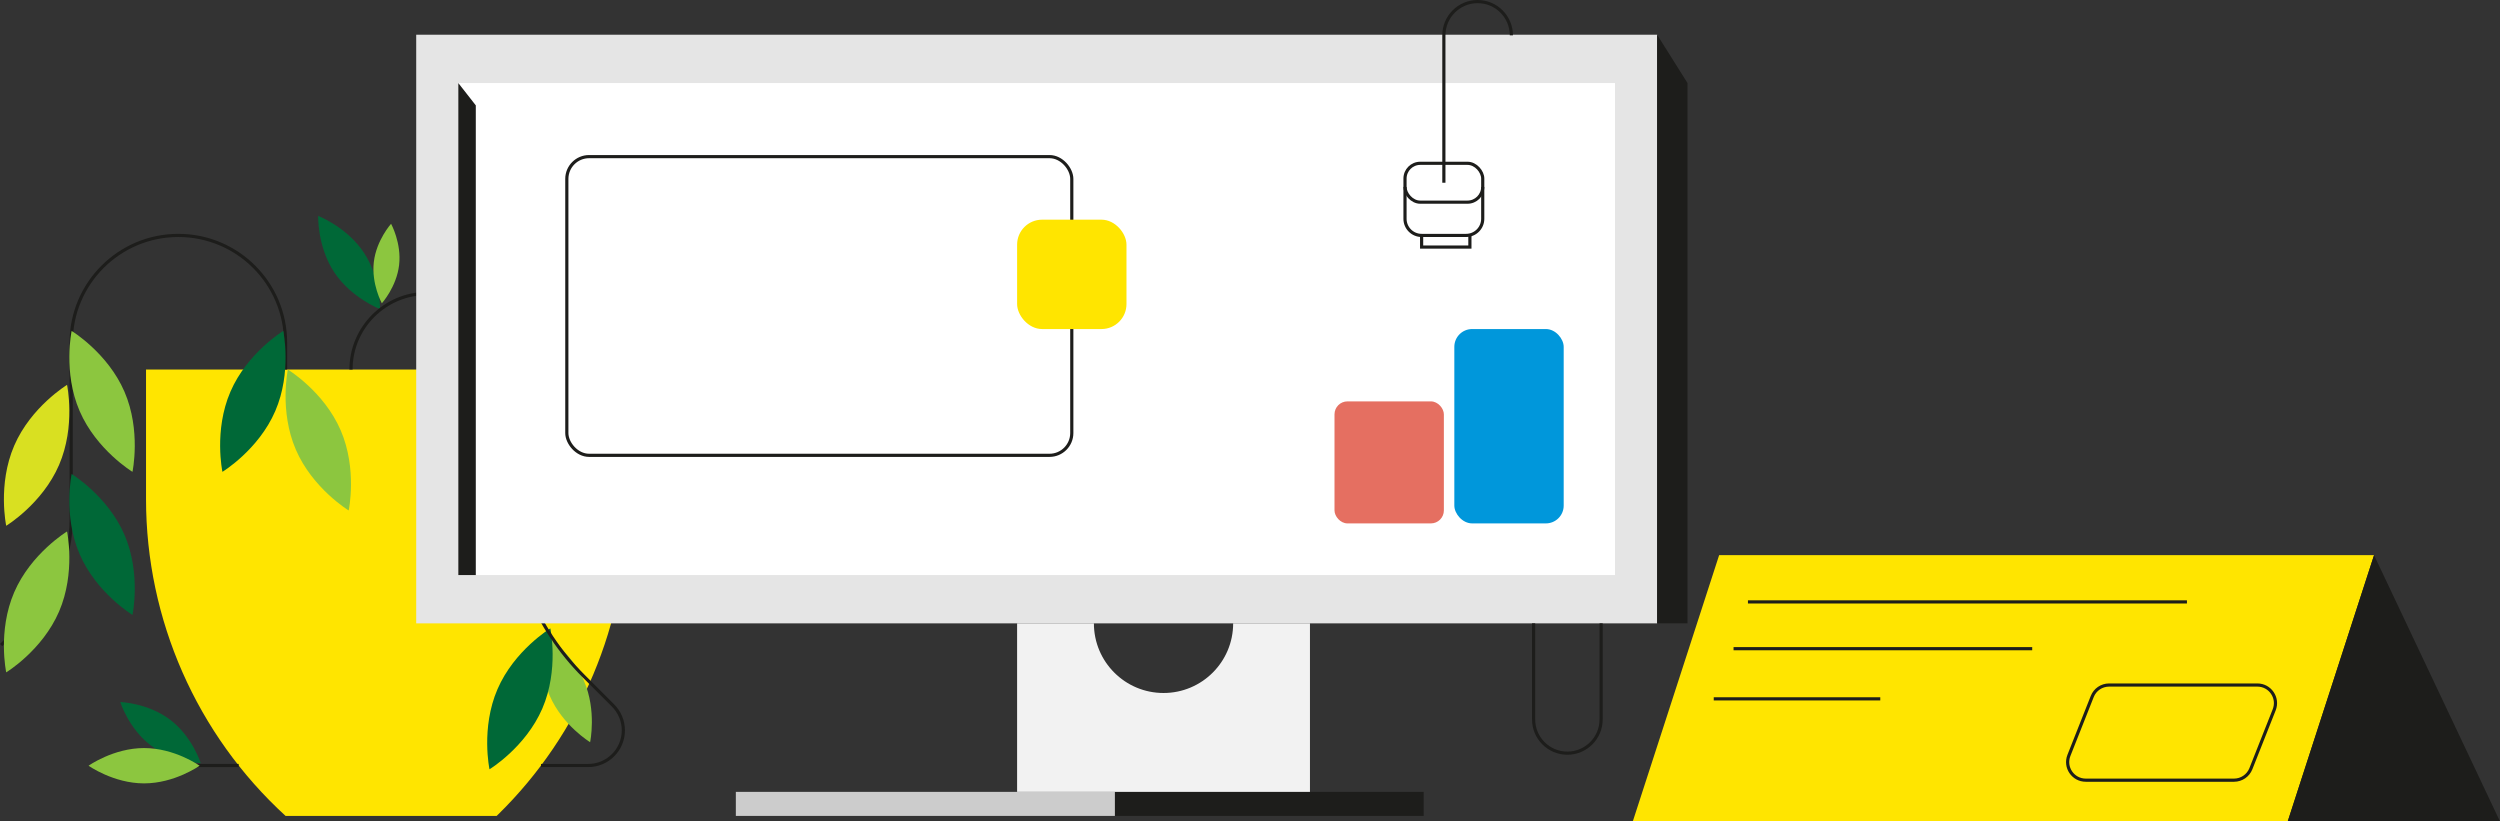 <svg xmlns="http://www.w3.org/2000/svg" id="Capa_2" viewBox="0 0 2362.23 776.15"><rect x="0" y="0" width="2362.23" height="776.15" fill="#333333" stroke="none"/><defs><style>.cls-1{fill:#e56f61;}.cls-1,.cls-2,.cls-3,.cls-4,.cls-5,.cls-6,.cls-7,.cls-8,.cls-9,.cls-10,.cls-11{stroke-width:0px;}.cls-2{fill:#0097db;}.cls-12{fill:none;stroke:#1d1d1b;stroke-miterlimit:10;stroke-width:3px;}.cls-3{fill:#1d1d1b;}.cls-4{fill:#8cc63f;}.cls-5{fill:#f2f2f2;}.cls-6{fill:#d9e021;}.cls-7{fill:#006837;}.cls-8{fill:#ccc;}.cls-9{fill:#fff;}.cls-10{fill:#ffe500;}.cls-11{fill:#e5e5e5;}</style></defs><g id="Capa_1-2"><path class="cls-10" d="M470.65,769.62l-1.35,1.33h-199.47c-84-76.84-131.85-185.45-131.85-299.3v-122.45h454.38v130.73c0,109-43.86,213.4-121.71,289.7Z"></path><path class="cls-12" d="M269.83,349.2v-25.45c0-55.95-45.35-101.3-101.3-101.3h0c-55.95,0-101.3,45.35-101.3,101.3v167.62c0,33.29-13.22,65.21-36.76,88.75l-29.41,29.41"></path><path class="cls-7" d="M67.69,447.91s34.05,20.66,49.92,57.42c15.87,36.76,7.56,75.71,7.56,75.71,0,0-34.05-20.66-49.92-57.42s-7.56-75.71-7.56-75.71Z"></path><path class="cls-7" d="M113.65,663.34s26.21.84,47.2,16.8c20.99,15.96,28.82,40.99,28.82,40.99,0,0-26.21-.84-47.2-16.8-20.99-15.96-28.82-40.99-28.82-40.99Z"></path><path class="cls-4" d="M67.69,312.7s34.05,20.66,49.92,57.42c15.87,36.76,7.56,75.71,7.56,75.71,0,0-34.05-20.66-49.92-57.42s-7.56-75.71-7.56-75.71Z"></path><path class="cls-4" d="M272,349.2s34.05,20.66,49.92,57.42c15.87,36.76,7.56,75.71,7.56,75.71,0,0-34.05-20.66-49.92-57.42s-7.56-75.71-7.56-75.71Z"></path><path class="cls-4" d="M513.6,599.41s26.05,15.81,38.2,43.94,5.79,57.93,5.79,57.93c0,0-26.05-15.81-38.2-43.94s-5.79-57.93-5.79-57.93Z"></path><path class="cls-6" d="M63.35,363.67s-34.05,20.66-49.92,57.42c-15.87,36.76-7.56,75.71-7.56,75.71,0,0,34.05-20.66,49.92-57.42,15.87-36.76,7.56-75.71,7.56-75.71Z"></path><path class="cls-7" d="M267.65,312.7s-34.05,20.66-49.92,57.42-7.56,75.71-7.56,75.71c0,0,34.05-20.66,49.92-57.42,15.87-36.76,7.56-75.71,7.56-75.71Z"></path><path class="cls-7" d="M300.64,204.02s-.93,28.99,15.2,53.29c16.13,24.3,43.2,34.71,43.2,34.71,0,0,.93-28.99-15.2-53.29-16.13-24.3-43.2-34.71-43.2-34.71Z"></path><path class="cls-4" d="M369.53,211.46s-13.9,15.43-16.31,36.17c-2.41,20.74,7.59,38.94,7.59,38.94,0,0,13.9-15.43,16.31-36.17,2.41-20.74-7.59-38.94-7.59-38.94Z"></path><path class="cls-7" d="M520,593.77s-34.05,20.66-49.92,57.42c-15.87,36.76-7.56,75.71-7.56,75.71,0,0,34.05-20.66,49.92-57.42s7.56-75.71,7.56-75.71Z"></path><path class="cls-4" d="M63.35,502.18s-34.05,20.66-49.92,57.42c-15.87,36.76-7.56,75.71-7.56,75.71,0,0,34.05-20.66,49.92-57.42,15.87-36.76,7.56-75.71,7.56-75.71Z"></path><path class="cls-12" d="M225.5,723.32h-39.75"></path><path class="cls-12" d="M331.66,349.2h0c0-39.7,32.18-71.88,71.88-71.88h5.97c39.7,0,71.88,32.18,71.88,71.88v120.48c0,63.43,25.2,124.26,70.05,169.11l27.84,27.84c6.23,6.23,9.73,14.68,9.73,23.48h0c0,18.34-14.87,33.21-33.21,33.21h-44.59"></path><path class="cls-4" d="M188.58,723.52s-23.48-16.69-52.44-16.69-52.44,16.69-52.44,16.69c0,0,23.48,16.69,52.44,16.69,28.96,0,52.44-16.69,52.44-16.69Z"></path><rect class="cls-11" x="393.27" y="32.81" width="1172.54" height="556.2"></rect><rect class="cls-9" x="433.06" y="78.47" width="1092.95" height="464.88"></rect><polygon class="cls-3" points="449.58 543.35 433.06 543.35 433.06 78.47 449.58 99.58 449.58 543.35"></polygon><polygon class="cls-3" points="1594.52 589.01 1565.81 589.01 1565.81 32.81 1594.52 78.47 1594.52 589.01"></polygon><rect class="cls-3" x="1050.61" y="748.23" width="294.62" height="22.72"></rect><rect class="cls-8" x="695.28" y="748.23" width="358.17" height="22.72"></rect><path class="cls-5" d="M1165.2,589.01c0,36.33-29.45,65.79-65.79,65.79s-65.79-29.45-65.79-65.79h-72.57v159.22h276.72v-159.22h-72.57Z"></path><rect class="cls-12" x="535.59" y="147.99" width="477.14" height="282.24" rx="21.06" ry="21.06"></rect><rect class="cls-2" x="1374.18" y="310.91" width="103.34" height="183.65" rx="16.84" ry="16.84"></rect><rect class="cls-1" x="1260.96" y="379.26" width="103.34" height="115.3" rx="12.26" ry="12.26"></rect><rect class="cls-10" x="961.06" y="207.57" width="103.34" height="103.34" rx="23.61" ry="23.61"></rect><path class="cls-12" d="M1449.1,589.01v90.77c0,17.61,14.28,31.89,31.89,31.89h0c17.61,0,31.89-14.28,31.89-31.89v-90.77"></path><path class="cls-12" d="M1428.08,33.39c0-17.61-14.28-31.89-31.89-31.89h0c-17.61,0-31.89,14.28-31.89,31.89v139.28"></path><rect class="cls-12" x="1327.58" y="154.31" width="73.44" height="36.71" rx="14.39" ry="14.39"></rect><path class="cls-12" d="M1401.02,176.63v30.12c0,8.67-7.03,15.7-15.7,15.7h-42.04c-8.67,0-15.7-7.03-15.7-15.7v-30.12"></path><polyline class="cls-12" points="1343.28 222.45 1343.28 233.45 1388.89 233.45 1388.89 222.45"></polyline><polygon class="cls-10" points="2161.63 776.15 1542.81 776.15 1624.41 524.53 2243.22 524.53 2161.63 776.15"></polygon><polygon class="cls-3" points="2243.22 524.53 2362.23 776.15 2161.63 776.15 2243.22 524.53"></polygon><line class="cls-12" x1="1651.62" y1="568.74" x2="2066.43" y2="568.74"></line><line class="cls-12" x1="1638.02" y1="612.94" x2="1920.22" y2="612.94"></line><path class="cls-12" d="M2110.91,737.19h-140.08c-12.09,0-20.37-12.18-15.92-23.42l22.04-55.68c2.58-6.53,8.9-10.82,15.92-10.82h140.08c12.09,0,20.37,12.18,15.92,23.42l-22.04,55.68c-2.58,6.53-8.9,10.82-15.92,10.82Z"></path><line class="cls-12" x1="1619.3" y1="660.34" x2="1776.66" y2="660.34"></line></g></svg>